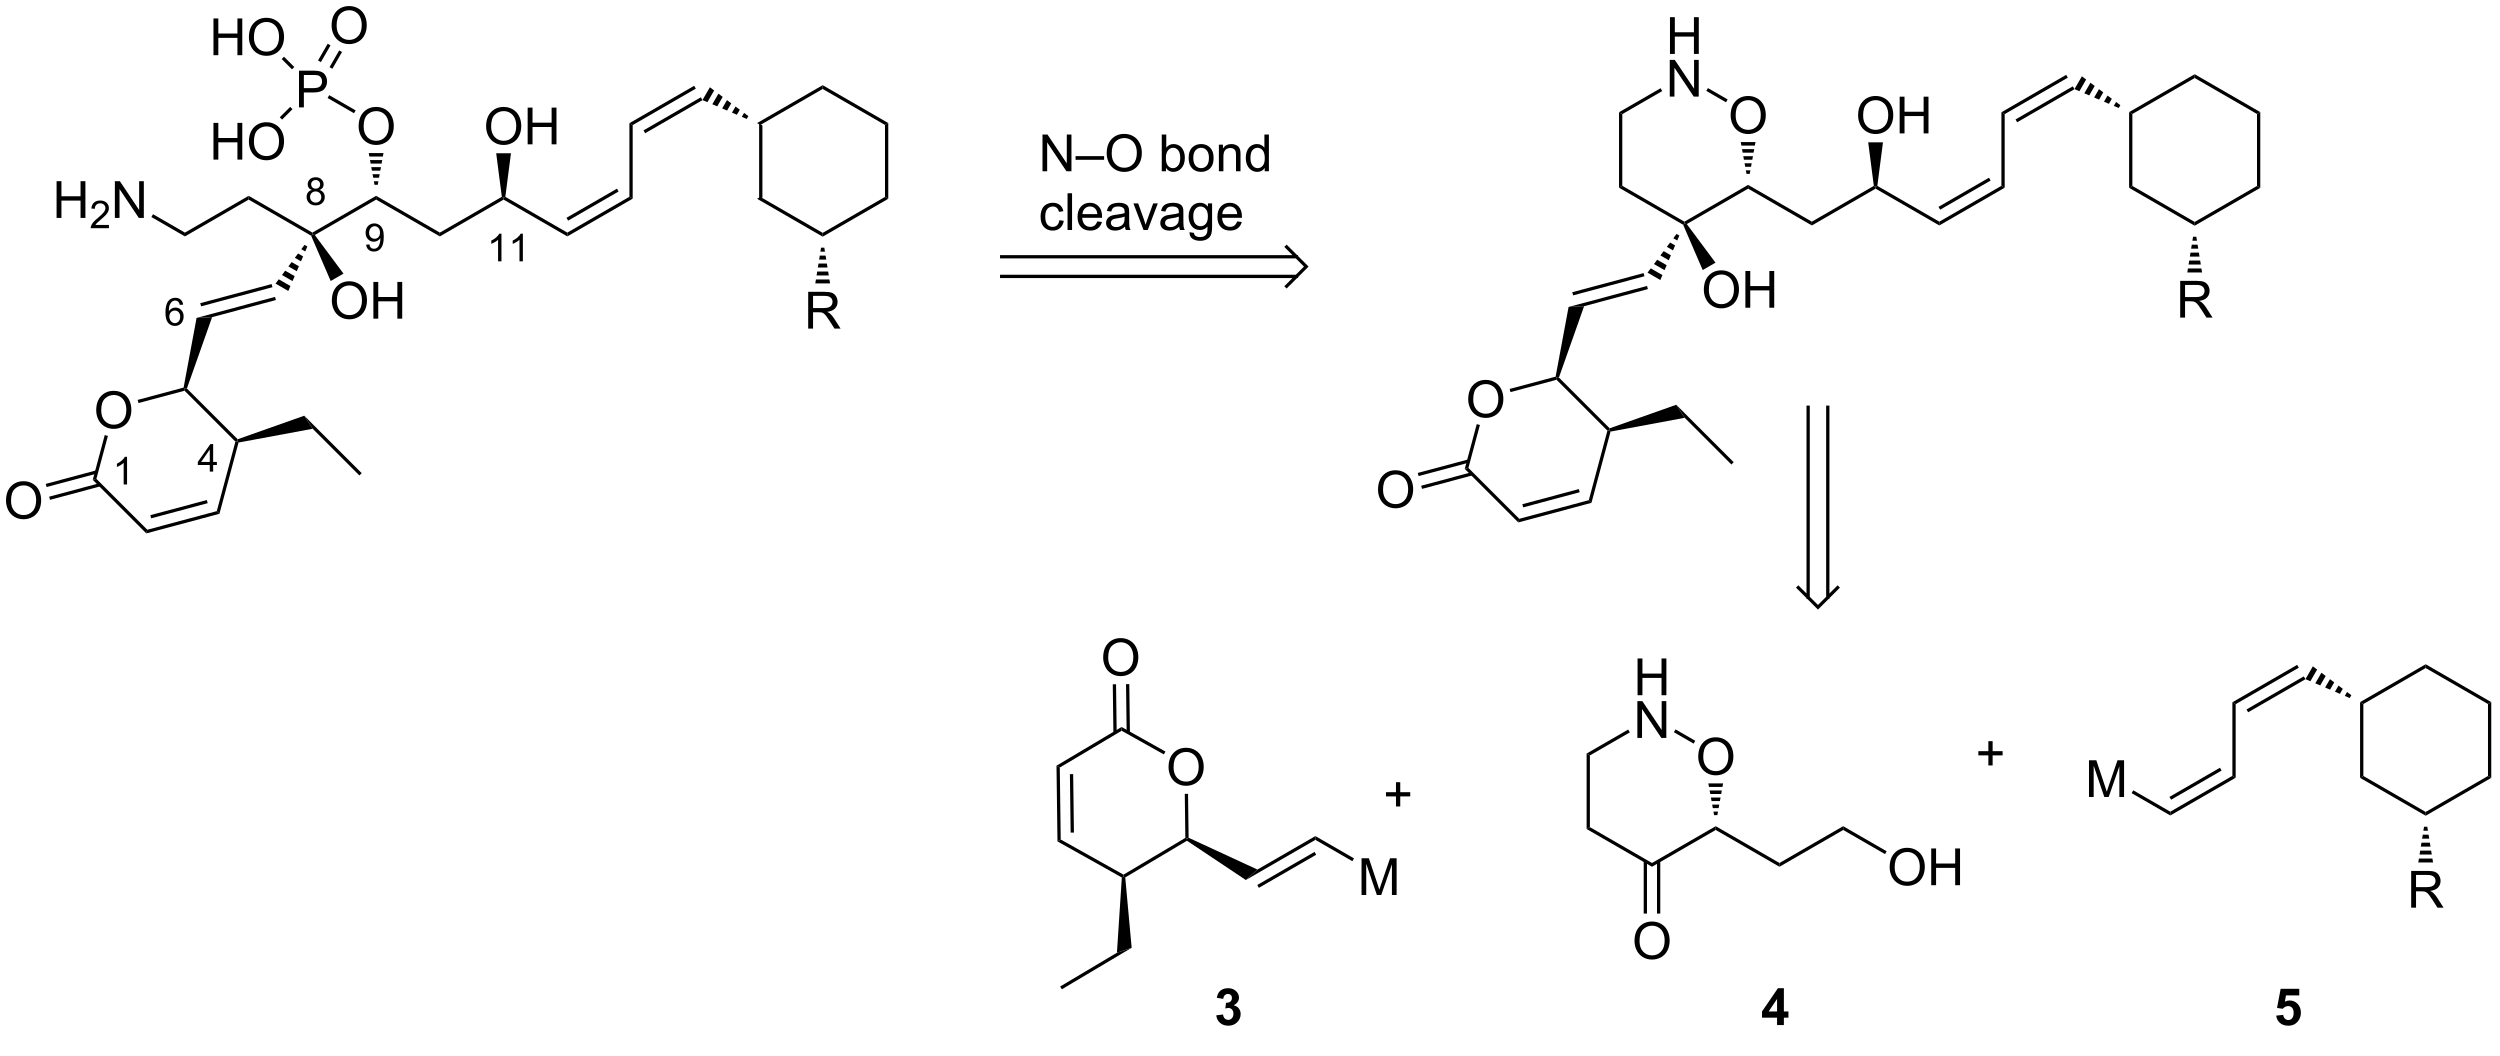 <?xml version="1.0" encoding="UTF-8"?>
<!DOCTYPE svg PUBLIC '-//W3C//DTD SVG 1.0//EN'
          'http://www.w3.org/TR/2001/REC-SVG-20010904/DTD/svg10.dtd'>
<svg stroke-dasharray="none" shape-rendering="auto" xmlns="http://www.w3.org/2000/svg" font-family="'Dialog'" text-rendering="auto" width="90" fill-opacity="1" color-interpolation="auto" color-rendering="auto" preserveAspectRatio="xMidYMid meet" font-size="12px" viewBox="0 0 90 38" fill="black" xmlns:xlink="http://www.w3.org/1999/xlink" stroke="black" image-rendering="auto" stroke-miterlimit="10" stroke-linecap="square" stroke-linejoin="miter" font-style="normal" stroke-width="1" height="38" stroke-dashoffset="0" font-weight="normal" stroke-opacity="1"
><!--Generated by the Batik Graphics2D SVG Generator--><defs id="genericDefs"
  /><g
  ><defs id="defs1"
    ><clipPath clipPathUnits="userSpaceOnUse" id="clipPath1"
      ><path d="M1.032 1.598 L401.42 1.598 L401.42 167.049 L1.032 167.049 L1.032 1.598 Z"
      /></clipPath
      ><clipPath clipPathUnits="userSpaceOnUse" id="clipPath2"
      ><path d="M38.861 27.89 L38.861 188.741 L428.116 188.741 L428.116 27.89 Z"
      /></clipPath
    ></defs
    ><g transform="scale(0.225,0.225) translate(-1.032,-1.598) matrix(1.029,0,0,1.029,-38.941,-27.09)"
    ><path d="M156.884 47.095 L157.395 47.389 L157.395 58.603 L156.884 58.898 Z" stroke="none" clip-path="url(#clipPath2)"
    /></g
    ><g transform="matrix(0.231,0,0,0.231,-8.985,-6.449)"
    ><path d="M156.884 58.898 L157.395 58.603 L167.106 64.21 L167.106 64.799 Z" stroke="none" clip-path="url(#clipPath2)"
    /></g
    ><g transform="matrix(0.231,0,0,0.231,-8.985,-6.449)"
    ><path d="M167.106 64.799 L167.106 64.21 L176.818 58.603 L177.328 58.898 Z" stroke="none" clip-path="url(#clipPath2)"
    /></g
    ><g transform="matrix(0.231,0,0,0.231,-8.985,-6.449)"
    ><path d="M177.328 58.898 L176.818 58.603 L176.818 47.389 L177.328 47.095 Z" stroke="none" clip-path="url(#clipPath2)"
    /></g
    ><g transform="matrix(0.231,0,0,0.231,-8.985,-6.449)"
    ><path d="M177.328 47.095 L176.818 47.389 L167.106 41.782 L167.106 41.193 Z" stroke="none" clip-path="url(#clipPath2)"
    /></g
    ><g transform="matrix(0.231,0,0,0.231,-8.985,-6.449)"
    ><path d="M167.106 41.193 L167.106 41.782 L157.395 47.389 L156.884 47.095 Z" stroke="none" clip-path="url(#clipPath2)"
    /></g
    ><g transform="matrix(0.231,0,0,0.231,-8.985,-6.449)"
    ><path d="M155.269 46.456 L154.503 46.129 L154.858 45.515 L155.524 46.015 ZM153.737 45.802 L152.971 45.474 L153.525 44.516 L154.191 45.015 ZM152.205 45.147 L151.439 44.82 L152.192 43.516 L152.858 44.016 ZM150.673 44.492 L149.907 44.165 L150.859 42.517 L151.525 43.016 ZM149.141 43.838 L148.375 43.511 L149.526 41.517 L150.192 42.017 Z" stroke="none" clip-path="url(#clipPath2)"
    /></g
    ><g transform="matrix(0.231,0,0,0.231,-8.985,-6.449)"
    ><path d="M147.08 41.287 L147.335 41.728 L137.496 47.409 L136.985 47.115 ZM148.115 43.081 L139.185 48.237 L139.44 48.679 L148.371 43.523 Z" stroke="none" clip-path="url(#clipPath2)"
    /></g
    ><g transform="matrix(0.231,0,0,0.231,-8.985,-6.449)"
    ><path d="M136.985 47.115 L137.496 47.409 L137.496 58.878 L136.985 58.583 Z" stroke="none" clip-path="url(#clipPath2)"
    /></g
    ><g transform="matrix(0.231,0,0,0.231,-8.985,-6.449)"
    ><path d="M136.985 58.583 L137.496 58.878 L127.308 64.76 L127.308 64.17 ZM135.049 57.318 L127.181 61.86 L127.436 62.302 L135.304 57.76 Z" stroke="none" clip-path="url(#clipPath2)"
    /></g
    ><g transform="matrix(0.231,0,0,0.231,-8.985,-6.449)"
    ><path d="M127.308 64.17 L127.308 64.76 L117.376 59.025 L117.376 58.731 L117.649 58.593 Z" stroke="none" clip-path="url(#clipPath2)"
    /></g
    ><g transform="matrix(0.231,0,0,0.231,-8.985,-6.449)"
    ><path d="M114.653 47.623 Q114.653 46.196 115.418 45.391 Q116.184 44.584 117.395 44.584 Q118.187 44.584 118.822 44.964 Q119.46 45.342 119.793 46.019 Q120.129 46.696 120.129 47.555 Q120.129 48.428 119.778 49.115 Q119.426 49.803 118.78 50.157 Q118.137 50.511 117.39 50.511 Q116.582 50.511 115.945 50.12 Q115.309 49.727 114.981 49.053 Q114.653 48.375 114.653 47.623 ZM115.434 47.633 Q115.434 48.67 115.989 49.266 Q116.546 49.86 117.387 49.86 Q118.241 49.86 118.793 49.258 Q119.348 48.657 119.348 47.553 Q119.348 46.852 119.111 46.331 Q118.874 45.81 118.418 45.524 Q117.965 45.235 117.398 45.235 Q116.593 45.235 116.012 45.789 Q115.434 46.342 115.434 47.633 ZM121.128 50.412 L121.128 44.685 L121.886 44.685 L121.886 47.037 L124.862 47.037 L124.862 44.685 L125.62 44.685 L125.62 50.412 L124.862 50.412 L124.862 47.711 L121.886 47.711 L121.886 50.412 L121.128 50.412 Z" stroke="none" clip-path="url(#clipPath2)"
    /></g
    ><g transform="matrix(0.231,0,0,0.231,-8.985,-6.449)"
    ><path d="M117.649 58.593 L117.376 58.731 L117.103 58.593 L116.225 51.806 L118.527 51.806 Z" stroke="none" clip-path="url(#clipPath2)"
    /></g
    ><g transform="matrix(0.231,0,0,0.231,-8.985,-6.449)"
    ><path d="M117.103 58.593 L117.376 58.731 L117.376 59.025 L107.444 64.76 L107.444 64.17 Z" stroke="none" clip-path="url(#clipPath2)"
    /></g
    ><g transform="matrix(0.231,0,0,0.231,-8.985,-6.449)"
    ><path d="M107.444 64.17 L107.444 64.76 L97.512 59.025 L97.512 58.436 Z" stroke="none" clip-path="url(#clipPath2)"
    /></g
    ><g transform="matrix(0.231,0,0,0.231,-8.985,-6.449)"
    ><path d="M94.788 47.623 Q94.788 46.196 95.554 45.391 Q96.32 44.584 97.531 44.584 Q98.322 44.584 98.958 44.964 Q99.596 45.342 99.929 46.019 Q100.265 46.696 100.265 47.555 Q100.265 48.428 99.913 49.115 Q99.562 49.803 98.916 50.157 Q98.273 50.511 97.525 50.511 Q96.718 50.511 96.08 50.12 Q95.445 49.727 95.117 49.053 Q94.788 48.375 94.788 47.623 ZM95.57 47.633 Q95.57 48.67 96.124 49.266 Q96.682 49.86 97.523 49.86 Q98.377 49.86 98.929 49.258 Q99.484 48.657 99.484 47.553 Q99.484 46.852 99.247 46.331 Q99.01 45.81 98.554 45.524 Q98.101 45.235 97.533 45.235 Q96.728 45.235 96.148 45.789 Q95.57 46.342 95.57 47.633 Z" stroke="none" clip-path="url(#clipPath2)"
    /></g
    ><g transform="matrix(0.231,0,0,0.231,-8.985,-6.449)"
    ><path d="M97.257 56.718 L97.157 56.168 L97.866 56.168 L97.767 56.718 ZM97.058 55.618 L96.958 55.068 L98.065 55.068 L97.966 55.618 ZM96.859 54.518 L96.759 53.968 L98.264 53.968 L98.165 54.518 ZM96.659 53.418 L96.56 52.868 L98.463 52.868 L98.364 53.418 ZM96.46 52.318 L96.361 51.768 L98.662 51.768 L98.563 52.318 Z" stroke="none" clip-path="url(#clipPath2)"
    /></g
    ><g transform="matrix(0.231,0,0,0.231,-8.985,-6.449)"
    ><path d="M97.512 58.436 L97.512 59.025 L87.954 64.543 L87.579 64.465 L87.579 64.17 Z" stroke="none" clip-path="url(#clipPath2)"
    /></g
    ><g transform="matrix(0.231,0,0,0.231,-8.985,-6.449)"
    ><path d="M86.794 66.335 L86.465 67.105 L85.85 66.751 L86.352 66.08 ZM86.135 67.875 L85.805 68.645 L84.847 68.091 L85.348 67.421 ZM85.476 69.415 L85.146 70.185 L83.843 69.432 L84.344 68.762 ZM84.817 70.955 L84.487 71.725 L82.839 70.773 L83.341 70.102 ZM84.158 72.494 L83.828 73.264 L81.835 72.113 L82.337 71.443 Z" stroke="none" clip-path="url(#clipPath2)"
    /></g
    ><g transform="matrix(0.231,0,0,0.231,-8.985,-6.449)"
    ><path d="M87.579 64.17 L87.579 64.465 L87.381 64.645 L77.647 59.025 L77.647 58.436 Z" stroke="none" clip-path="url(#clipPath2)"
    /></g
    ><g transform="matrix(0.231,0,0,0.231,-8.985,-6.449)"
    ><path d="M77.647 58.436 L77.647 59.025 L67.715 64.76 L67.715 64.17 Z" stroke="none" clip-path="url(#clipPath2)"
    /></g
    ><g transform="matrix(0.231,0,0,0.231,-8.985,-6.449)"
    ><path d="M47.714 61.881 L47.714 56.154 L48.471 56.154 L48.471 58.506 L51.448 58.506 L51.448 56.154 L52.206 56.154 L52.206 61.881 L51.448 61.881 L51.448 59.18 L48.471 59.18 L48.471 61.881 L47.714 61.881 Z" stroke="none" clip-path="url(#clipPath2)"
    /></g
    ><g transform="matrix(0.231,0,0,0.231,-8.985,-6.449)"
    ><path d="M55.872 62.973 L55.872 63.481 L53.032 63.481 Q53.026 63.289 53.094 63.113 Q53.202 62.824 53.44 62.543 Q53.68 62.262 54.132 61.893 Q54.831 61.319 55.077 60.983 Q55.323 60.647 55.323 60.348 Q55.323 60.035 55.098 59.82 Q54.876 59.604 54.514 59.604 Q54.133 59.604 53.905 59.832 Q53.676 60.061 53.675 60.465 L53.132 60.41 Q53.188 59.803 53.551 59.486 Q53.915 59.168 54.526 59.168 Q55.145 59.168 55.505 59.512 Q55.866 59.854 55.866 60.359 Q55.866 60.617 55.761 60.867 Q55.655 61.115 55.409 61.391 Q55.165 61.666 54.596 62.147 Q54.122 62.545 53.987 62.688 Q53.852 62.83 53.764 62.973 L55.872 62.973 Z" stroke="none" clip-path="url(#clipPath2)"
    /></g
    ><g transform="matrix(0.231,0,0,0.231,-8.985,-6.449)"
    ><path d="M56.797 61.881 L56.797 56.154 L57.575 56.154 L60.583 60.649 L60.583 56.154 L61.31 56.154 L61.31 61.881 L60.531 61.881 L57.523 57.381 L57.523 61.881 L56.797 61.881 Z" stroke="none" clip-path="url(#clipPath2)"
    /></g
    ><g transform="matrix(0.231,0,0,0.231,-8.985,-6.449)"
    ><path d="M67.715 64.17 L67.715 64.76 L62.489 61.742 L62.744 61.3 Z" stroke="none" clip-path="url(#clipPath2)"
    /></g
    ><g transform="matrix(0.231,0,0,0.231,-8.985,-6.449)"
    ><path d="M90.611 74.793 Q90.611 73.366 91.376 72.561 Q92.142 71.754 93.353 71.754 Q94.144 71.754 94.78 72.134 Q95.418 72.511 95.751 73.189 Q96.087 73.866 96.087 74.725 Q96.087 75.597 95.736 76.285 Q95.384 76.972 94.738 77.326 Q94.095 77.681 93.347 77.681 Q92.54 77.681 91.902 77.29 Q91.267 76.897 90.939 76.222 Q90.611 75.545 90.611 74.793 ZM91.392 74.803 Q91.392 75.84 91.947 76.436 Q92.504 77.03 93.345 77.03 Q94.199 77.03 94.751 76.428 Q95.306 75.826 95.306 74.722 Q95.306 74.022 95.069 73.501 Q94.832 72.98 94.376 72.694 Q93.923 72.405 93.355 72.405 Q92.551 72.405 91.97 72.959 Q91.392 73.511 91.392 74.803 ZM97.086 77.582 L97.086 71.855 L97.844 71.855 L97.844 74.207 L100.82 74.207 L100.82 71.855 L101.578 71.855 L101.578 77.582 L100.82 77.582 L100.82 74.881 L97.844 74.881 L97.844 77.582 L97.086 77.582 Z" stroke="none" clip-path="url(#clipPath2)"
    /></g
    ><g transform="matrix(0.231,0,0,0.231,-8.985,-6.449)"
    ><path d="M87.381 64.645 L87.579 64.465 L87.954 64.543 L92.427 70.559 L90.433 71.71 Z" stroke="none" clip-path="url(#clipPath2)"
    /></g
    ><g transform="matrix(0.231,0,0,0.231,-8.985,-6.449)"
    ><path d="M85.494 44.657 L85.494 38.931 L87.656 38.931 Q88.226 38.931 88.525 38.986 Q88.947 39.056 89.231 39.254 Q89.517 39.449 89.692 39.806 Q89.867 40.16 89.867 40.587 Q89.867 41.316 89.4 41.824 Q88.937 42.329 87.721 42.329 L86.252 42.329 L86.252 44.657 L85.494 44.657 ZM86.252 41.652 L87.734 41.652 Q88.468 41.652 88.775 41.379 Q89.085 41.105 89.085 40.611 Q89.085 40.251 88.903 39.996 Q88.721 39.738 88.424 39.657 Q88.234 39.605 87.718 39.605 L86.252 39.605 L86.252 41.652 Z" stroke="none" clip-path="url(#clipPath2)"
    /></g
    ><g transform="matrix(0.231,0,0,0.231,-8.985,-6.449)"
    ><path d="M94.322 45.126 L94.067 45.568 L89.948 43.19 L90.203 42.748 Z" stroke="none" clip-path="url(#clipPath2)"
    /></g
    ><g transform="matrix(0.231,0,0,0.231,-8.985,-6.449)"
    ><path d="M90.576 31.902 Q90.576 30.475 91.341 29.67 Q92.107 28.863 93.318 28.863 Q94.11 28.863 94.745 29.243 Q95.383 29.62 95.716 30.297 Q96.052 30.975 96.052 31.834 Q96.052 32.706 95.701 33.394 Q95.349 34.081 94.704 34.435 Q94.06 34.79 93.313 34.79 Q92.506 34.79 91.868 34.399 Q91.232 34.006 90.904 33.331 Q90.576 32.654 90.576 31.902 ZM91.357 31.912 Q91.357 32.949 91.912 33.545 Q92.469 34.139 93.31 34.139 Q94.165 34.139 94.716 33.537 Q95.271 32.935 95.271 31.831 Q95.271 31.131 95.034 30.61 Q94.797 30.089 94.341 29.803 Q93.888 29.514 93.321 29.514 Q92.516 29.514 91.935 30.068 Q91.357 30.62 91.357 31.912 Z" stroke="none" clip-path="url(#clipPath2)"
    /></g
    ><g transform="matrix(0.231,0,0,0.231,-8.985,-6.449)"
    ><path d="M90.696 38.632 L92.199 36.028 L91.757 35.773 L90.254 38.377 ZM88.902 37.596 L90.405 34.992 L89.963 34.737 L88.46 37.341 Z" stroke="none" clip-path="url(#clipPath2)"
    /></g
    ><g transform="matrix(0.231,0,0,0.231,-8.985,-6.449)"
    ><path d="M72.163 52.795 L72.163 47.069 L72.921 47.069 L72.921 49.42 L75.897 49.42 L75.897 47.069 L76.655 47.069 L76.655 52.795 L75.897 52.795 L75.897 50.095 L72.921 50.095 L72.921 52.795 L72.163 52.795 ZM77.688 50.006 Q77.688 48.579 78.453 47.775 Q79.219 46.967 80.43 46.967 Q81.222 46.967 81.857 47.347 Q82.495 47.725 82.828 48.402 Q83.164 49.079 83.164 49.939 Q83.164 50.811 82.813 51.498 Q82.461 52.186 81.815 52.54 Q81.172 52.894 80.425 52.894 Q79.617 52.894 78.979 52.504 Q78.344 52.111 78.016 51.436 Q77.688 50.759 77.688 50.006 ZM78.469 50.017 Q78.469 51.053 79.024 51.65 Q79.581 52.243 80.422 52.243 Q81.276 52.243 81.828 51.642 Q82.383 51.04 82.383 49.936 Q82.383 49.236 82.146 48.715 Q81.909 48.194 81.453 47.907 Q81 47.618 80.433 47.618 Q79.628 47.618 79.047 48.173 Q78.469 48.725 78.469 50.017 Z" stroke="none" clip-path="url(#clipPath2)"
    /></g
    ><g transform="matrix(0.231,0,0,0.231,-8.985,-6.449)"
    ><path d="M84.116 44.576 L84.477 44.936 L82.858 46.555 L82.498 46.194 Z" stroke="none" clip-path="url(#clipPath2)"
    /></g
    ><g transform="matrix(0.231,0,0,0.231,-8.985,-6.449)"
    ><path d="M72.163 36.52 L72.163 30.793 L72.921 30.793 L72.921 33.145 L75.897 33.145 L75.897 30.793 L76.655 30.793 L76.655 36.52 L75.897 36.52 L75.897 33.819 L72.921 33.819 L72.921 36.52 L72.163 36.52 ZM77.688 33.731 Q77.688 32.304 78.453 31.499 Q79.219 30.692 80.43 30.692 Q81.222 30.692 81.857 31.072 Q82.495 31.449 82.828 32.127 Q83.164 32.804 83.164 33.663 Q83.164 34.535 82.813 35.223 Q82.461 35.91 81.815 36.264 Q81.172 36.619 80.425 36.619 Q79.617 36.619 78.979 36.228 Q78.344 35.835 78.016 35.16 Q77.688 34.483 77.688 33.731 ZM78.469 33.741 Q78.469 34.778 79.024 35.374 Q79.581 35.968 80.422 35.968 Q81.276 35.968 81.828 35.366 Q82.383 34.764 82.383 33.66 Q82.383 32.96 82.146 32.439 Q81.909 31.918 81.453 31.632 Q81 31.343 80.433 31.343 Q79.628 31.343 79.047 31.897 Q78.469 32.449 78.469 33.741 Z" stroke="none" clip-path="url(#clipPath2)"
    /></g
    ><g transform="matrix(0.231,0,0,0.231,-8.985,-6.449)"
    ><path d="M84.76 38.361 L84.399 38.722 L82.796 37.119 L83.156 36.758 Z" stroke="none" clip-path="url(#clipPath2)"
    /></g
    ><g transform="matrix(0.231,0,0,0.231,-8.985,-6.449)"
    ><path d="M81.759 74.185 L81.891 74.678 L71.95 77.342 L69.532 77.462 ZM81.223 72.184 L70.106 75.163 L70.239 75.656 L81.355 72.677 Z" stroke="none" clip-path="url(#clipPath2)"
    /></g
    ><g transform="matrix(0.231,0,0,0.231,-8.985,-6.449)"
    ><path d="M69.532 77.462 L71.95 77.342 L68.023 88.46 L67.73 88.527 L67.509 88.322 Z" stroke="none" clip-path="url(#clipPath2)"
    /></g
    ><g transform="matrix(0.231,0,0,0.231,-8.985,-6.449)"
    ><path d="M53.89 91.867 Q53.89 90.439 54.656 89.635 Q55.421 88.828 56.632 88.828 Q57.424 88.828 58.059 89.208 Q58.697 89.585 59.031 90.262 Q59.367 90.939 59.367 91.799 Q59.367 92.671 59.015 93.359 Q58.664 94.046 58.018 94.4 Q57.374 94.755 56.627 94.755 Q55.82 94.755 55.182 94.364 Q54.546 93.971 54.218 93.296 Q53.89 92.619 53.89 91.867 ZM54.671 91.877 Q54.671 92.913 55.226 93.51 Q55.783 94.103 56.624 94.103 Q57.479 94.103 58.031 93.502 Q58.585 92.9 58.585 91.796 Q58.585 91.096 58.349 90.575 Q58.111 90.054 57.656 89.768 Q57.203 89.478 56.635 89.478 Q55.83 89.478 55.249 90.033 Q54.671 90.585 54.671 91.877 Z" stroke="none" clip-path="url(#clipPath2)"
    /></g
    ><g transform="matrix(0.231,0,0,0.231,-8.985,-6.449)"
    ><path d="M67.509 88.322 L67.73 88.527 L67.654 88.811 L60.48 90.734 L60.349 90.241 Z" stroke="none" clip-path="url(#clipPath2)"
    /></g
    ><g transform="matrix(0.231,0,0,0.231,-8.985,-6.449)"
    ><path d="M55.22 95.721 L55.713 95.853 L53.919 102.546 L53.35 102.698 Z" stroke="none" clip-path="url(#clipPath2)"
    /></g
    ><g transform="matrix(0.231,0,0,0.231,-8.985,-6.449)"
    ><path d="M53.35 102.698 L53.919 102.546 L61.849 110.475 L61.696 111.044 Z" stroke="none" clip-path="url(#clipPath2)"
    /></g
    ><g transform="matrix(0.231,0,0,0.231,-8.985,-6.449)"
    ><path d="M61.696 111.044 L61.849 110.475 L72.681 107.573 L73.097 107.99 ZM62.458 108.696 L71.264 106.336 L71.132 105.843 L62.326 108.203 Z" stroke="none" clip-path="url(#clipPath2)"
    /></g
    ><g transform="matrix(0.231,0,0,0.231,-8.985,-6.449)"
    ><path d="M73.097 107.99 L72.681 107.573 L75.583 96.741 L75.868 96.665 L76.073 96.885 Z" stroke="none" clip-path="url(#clipPath2)"
    /></g
    ><g transform="matrix(0.231,0,0,0.231,-8.985,-6.449)"
    ><path d="M75.935 96.371 L75.868 96.665 L75.583 96.741 L67.654 88.811 L67.73 88.527 L68.023 88.46 Z" stroke="none" clip-path="url(#clipPath2)"
    /></g
    ><g transform="matrix(0.231,0,0,0.231,-8.985,-6.449)"
    ><path d="M39.834 105.951 Q39.834 104.524 40.599 103.72 Q41.365 102.912 42.576 102.912 Q43.367 102.912 44.003 103.293 Q44.641 103.67 44.974 104.347 Q45.31 105.024 45.31 105.884 Q45.31 106.756 44.959 107.444 Q44.607 108.131 43.961 108.485 Q43.318 108.839 42.571 108.839 Q41.763 108.839 41.125 108.449 Q40.49 108.055 40.162 107.381 Q39.834 106.704 39.834 105.951 ZM40.615 105.962 Q40.615 106.998 41.17 107.595 Q41.727 108.188 42.568 108.188 Q43.422 108.188 43.974 107.587 Q44.529 106.985 44.529 105.881 Q44.529 105.18 44.292 104.66 Q44.055 104.139 43.599 103.852 Q43.146 103.563 42.578 103.563 Q41.774 103.563 41.193 104.118 Q40.615 104.67 40.615 105.962 Z" stroke="none" clip-path="url(#clipPath2)"
    /></g
    ><g transform="matrix(0.231,0,0,0.231,-8.985,-6.449)"
    ><path d="M53.877 101.224 L46.025 103.329 L46.157 103.821 L54.009 101.717 ZM54.412 103.218 L46.559 105.323 L46.691 105.815 L54.544 103.711 Z" stroke="none" clip-path="url(#clipPath2)"
    /></g
    ><g transform="matrix(0.231,0,0,0.231,-8.985,-6.449)"
    ><path d="M76.073 96.885 L75.868 96.665 L75.935 96.371 L86.313 92.703 L87.626 94.737 Z" stroke="none" clip-path="url(#clipPath2)"
    /></g
    ><g transform="matrix(0.231,0,0,0.231,-8.985,-6.449)"
    ><path d="M87.626 94.737 L86.313 92.703 L95.264 101.654 L94.903 102.015 Z" stroke="none" clip-path="url(#clipPath2)"
    /></g
    ><g transform="matrix(0.231,0,0,0.231,-8.985,-6.449)"
    ><path d="M370.704 45.388 L371.214 45.683 L371.214 56.897 L370.704 57.192 Z" stroke="none" clip-path="url(#clipPath2)"
    /></g
    ><g transform="matrix(0.231,0,0,0.231,-8.985,-6.449)"
    ><path d="M370.704 57.192 L371.214 56.897 L380.925 62.504 L380.925 63.093 Z" stroke="none" clip-path="url(#clipPath2)"
    /></g
    ><g transform="matrix(0.231,0,0,0.231,-8.985,-6.449)"
    ><path d="M380.925 63.093 L380.925 62.504 L390.637 56.897 L391.147 57.192 Z" stroke="none" clip-path="url(#clipPath2)"
    /></g
    ><g transform="matrix(0.231,0,0,0.231,-8.985,-6.449)"
    ><path d="M391.147 57.192 L390.637 56.897 L390.637 45.683 L391.147 45.388 Z" stroke="none" clip-path="url(#clipPath2)"
    /></g
    ><g transform="matrix(0.231,0,0,0.231,-8.985,-6.449)"
    ><path d="M391.147 45.388 L390.637 45.683 L380.925 40.076 L380.925 39.487 Z" stroke="none" clip-path="url(#clipPath2)"
    /></g
    ><g transform="matrix(0.231,0,0,0.231,-8.985,-6.449)"
    ><path d="M380.925 39.487 L380.925 40.076 L371.214 45.683 L370.704 45.388 Z" stroke="none" clip-path="url(#clipPath2)"
    /></g
    ><g transform="matrix(0.231,0,0,0.231,-8.985,-6.449)"
    ><path d="M378.667 77.417 L378.667 71.691 L381.206 71.691 Q381.972 71.691 382.37 71.844 Q382.769 71.998 383.006 72.389 Q383.245 72.779 383.245 73.253 Q383.245 73.863 382.849 74.282 Q382.456 74.698 381.631 74.811 Q381.933 74.956 382.089 75.097 Q382.42 75.402 382.716 75.857 L383.714 77.417 L382.761 77.417 L382.003 76.225 Q381.67 75.709 381.454 75.436 Q381.24 75.162 381.071 75.053 Q380.901 74.943 380.724 74.902 Q380.597 74.873 380.302 74.873 L379.425 74.873 L379.425 77.417 L378.667 77.417 ZM379.425 74.217 L381.052 74.217 Q381.573 74.217 381.865 74.11 Q382.159 74.003 382.31 73.766 Q382.464 73.529 382.464 73.253 Q382.464 72.847 382.167 72.587 Q381.873 72.323 381.237 72.323 L379.425 72.323 L379.425 74.217 Z" stroke="none" clip-path="url(#clipPath2)"
    /></g
    ><g transform="matrix(0.231,0,0,0.231,-8.985,-6.449)"
    ><path d="M381.18 64.811 L381.28 65.43 L380.571 65.43 L380.67 64.811 ZM381.38 66.049 L381.479 66.667 L380.372 66.667 L380.471 66.049 ZM381.579 67.286 L381.678 67.904 L380.173 67.904 L380.272 67.286 ZM381.778 68.523 L381.877 69.142 L379.974 69.142 L380.073 68.523 ZM381.977 69.76 L382.076 70.379 L379.775 70.379 L379.874 69.76 Z" stroke="none" clip-path="url(#clipPath2)"
    /></g
    ><g transform="matrix(0.231,0,0,0.231,-8.985,-6.449)"
    ><path d="M369.088 44.75 L368.322 44.423 L368.677 43.809 L369.343 44.308 ZM367.556 44.096 L366.79 43.768 L367.344 42.809 L368.01 43.309 ZM366.024 43.441 L365.258 43.114 L366.011 41.81 L366.677 42.309 ZM364.492 42.786 L363.726 42.459 L364.678 40.81 L365.344 41.31 ZM362.96 42.132 L362.194 41.804 L363.345 39.811 L364.011 40.311 Z" stroke="none" clip-path="url(#clipPath2)"
    /></g
    ><g transform="matrix(0.231,0,0,0.231,-8.985,-6.449)"
    ><path d="M360.899 39.58 L361.154 40.022 L351.315 45.703 L350.805 45.408 ZM361.935 41.374 L353.004 46.531 L353.259 46.972 L362.19 41.816 Z" stroke="none" clip-path="url(#clipPath2)"
    /></g
    ><g transform="matrix(0.231,0,0,0.231,-8.985,-6.449)"
    ><path d="M350.805 45.408 L351.315 45.703 L351.315 57.172 L350.805 56.877 Z" stroke="none" clip-path="url(#clipPath2)"
    /></g
    ><g transform="matrix(0.231,0,0,0.231,-8.985,-6.449)"
    ><path d="M350.805 56.877 L351.315 57.172 L341.127 63.053 L341.127 62.464 ZM348.868 55.611 L341 60.154 L341.255 60.596 L349.123 56.053 Z" stroke="none" clip-path="url(#clipPath2)"
    /></g
    ><g transform="matrix(0.231,0,0,0.231,-8.985,-6.449)"
    ><path d="M341.127 62.464 L341.127 63.053 L331.195 57.319 L331.195 57.024 L331.468 56.887 Z" stroke="none" clip-path="url(#clipPath2)"
    /></g
    ><g transform="matrix(0.231,0,0,0.231,-8.985,-6.449)"
    ><path d="M328.472 45.916 Q328.472 44.489 329.238 43.685 Q330.003 42.877 331.214 42.877 Q332.006 42.877 332.641 43.258 Q333.279 43.635 333.613 44.312 Q333.949 44.989 333.949 45.849 Q333.949 46.721 333.597 47.409 Q333.245 48.096 332.599 48.45 Q331.956 48.805 331.209 48.805 Q330.402 48.805 329.764 48.414 Q329.128 48.021 328.8 47.346 Q328.472 46.669 328.472 45.916 ZM329.253 45.927 Q329.253 46.963 329.808 47.56 Q330.365 48.154 331.206 48.154 Q332.06 48.154 332.613 47.552 Q333.167 46.95 333.167 45.846 Q333.167 45.146 332.93 44.625 Q332.693 44.104 332.238 43.818 Q331.784 43.529 331.217 43.529 Q330.412 43.529 329.831 44.083 Q329.253 44.635 329.253 45.927 ZM334.947 48.706 L334.947 42.979 L335.705 42.979 L335.705 45.331 L338.682 45.331 L338.682 42.979 L339.439 42.979 L339.439 48.706 L338.682 48.706 L338.682 46.005 L335.705 46.005 L335.705 48.706 L334.947 48.706 Z" stroke="none" clip-path="url(#clipPath2)"
    /></g
    ><g transform="matrix(0.231,0,0,0.231,-8.985,-6.449)"
    ><path d="M331.468 56.887 L331.195 57.024 L330.922 56.887 L330.044 50.1 L332.346 50.1 Z" stroke="none" clip-path="url(#clipPath2)"
    /></g
    ><g transform="matrix(0.231,0,0,0.231,-8.985,-6.449)"
    ><path d="M330.922 56.887 L331.195 57.024 L331.195 57.319 L321.263 63.053 L321.263 62.464 Z" stroke="none" clip-path="url(#clipPath2)"
    /></g
    ><g transform="matrix(0.231,0,0,0.231,-8.985,-6.449)"
    ><path d="M321.263 62.464 L321.263 63.053 L311.331 57.319 L311.331 56.73 Z" stroke="none" clip-path="url(#clipPath2)"
    /></g
    ><g transform="matrix(0.231,0,0,0.231,-8.985,-6.449)"
    ><path d="M311.331 56.73 L311.331 57.319 L301.773 62.837 L301.399 62.759 L301.399 62.464 Z" stroke="none" clip-path="url(#clipPath2)"
    /></g
    ><g transform="matrix(0.231,0,0,0.231,-8.985,-6.449)"
    ><path d="M300.613 64.629 L300.284 65.399 L299.67 65.044 L300.171 64.374 ZM299.954 66.169 L299.625 66.939 L298.666 66.385 L299.168 65.715 ZM299.295 67.709 L298.966 68.478 L297.662 67.726 L298.164 67.055 ZM298.636 69.248 L298.307 70.018 L296.658 69.066 L297.16 68.396 ZM297.977 70.788 L297.647 71.558 L295.654 70.407 L296.156 69.737 Z" stroke="none" clip-path="url(#clipPath2)"
    /></g
    ><g transform="matrix(0.231,0,0,0.231,-8.985,-6.449)"
    ><path d="M304.43 73.086 Q304.43 71.659 305.195 70.855 Q305.961 70.047 307.172 70.047 Q307.964 70.047 308.599 70.428 Q309.237 70.805 309.57 71.482 Q309.906 72.159 309.906 73.019 Q309.906 73.891 309.555 74.579 Q309.203 75.266 308.557 75.62 Q307.914 75.975 307.167 75.975 Q306.359 75.975 305.721 75.584 Q305.086 75.191 304.758 74.516 Q304.43 73.839 304.43 73.086 ZM305.211 73.097 Q305.211 74.133 305.766 74.73 Q306.323 75.323 307.164 75.323 Q308.018 75.323 308.57 74.722 Q309.125 74.12 309.125 73.016 Q309.125 72.316 308.888 71.795 Q308.651 71.274 308.195 70.987 Q307.742 70.698 307.175 70.698 Q306.37 70.698 305.789 71.253 Q305.211 71.805 305.211 73.097 ZM310.905 75.876 L310.905 70.149 L311.663 70.149 L311.663 72.501 L314.639 72.501 L314.639 70.149 L315.397 70.149 L315.397 75.876 L314.639 75.876 L314.639 73.175 L311.663 73.175 L311.663 75.876 L310.905 75.876 Z" stroke="none" clip-path="url(#clipPath2)"
    /></g
    ><g transform="matrix(0.231,0,0,0.231,-8.985,-6.449)"
    ><path d="M301.2 62.939 L301.399 62.759 L301.773 62.837 L306.246 68.853 L304.253 70.004 Z" stroke="none" clip-path="url(#clipPath2)"
    /></g
    ><g transform="matrix(0.231,0,0,0.231,-8.985,-6.449)"
    ><path d="M295.578 72.479 L295.71 72.972 L285.769 75.636 L283.351 75.755 ZM295.042 70.478 L283.926 73.457 L284.058 73.95 L295.174 70.971 Z" stroke="none" clip-path="url(#clipPath2)"
    /></g
    ><g transform="matrix(0.231,0,0,0.231,-8.985,-6.449)"
    ><path d="M283.351 75.755 L285.769 75.636 L281.843 86.753 L281.549 86.821 L281.329 86.616 Z" stroke="none" clip-path="url(#clipPath2)"
    /></g
    ><g transform="matrix(0.231,0,0,0.231,-8.985,-6.449)"
    ><path d="M267.709 90.16 Q267.709 88.733 268.475 87.928 Q269.241 87.121 270.452 87.121 Q271.243 87.121 271.879 87.501 Q272.517 87.879 272.85 88.556 Q273.186 89.233 273.186 90.093 Q273.186 90.965 272.834 91.652 Q272.483 92.34 271.837 92.694 Q271.194 93.048 270.446 93.048 Q269.639 93.048 269.001 92.658 Q268.366 92.264 268.037 91.59 Q267.709 90.913 267.709 90.16 ZM268.491 90.171 Q268.491 91.207 269.045 91.803 Q269.603 92.397 270.444 92.397 Q271.298 92.397 271.85 91.796 Q272.405 91.194 272.405 90.09 Q272.405 89.389 272.168 88.869 Q271.931 88.348 271.475 88.061 Q271.022 87.772 270.454 87.772 Q269.649 87.772 269.069 88.327 Q268.491 88.879 268.491 90.171 Z" stroke="none" clip-path="url(#clipPath2)"
    /></g
    ><g transform="matrix(0.231,0,0,0.231,-8.985,-6.449)"
    ><path d="M281.329 86.616 L281.549 86.821 L281.473 87.105 L274.3 89.027 L274.168 88.534 Z" stroke="none" clip-path="url(#clipPath2)"
    /></g
    ><g transform="matrix(0.231,0,0,0.231,-8.985,-6.449)"
    ><path d="M269.039 94.015 L269.532 94.147 L267.738 100.84 L267.169 100.992 Z" stroke="none" clip-path="url(#clipPath2)"
    /></g
    ><g transform="matrix(0.231,0,0,0.231,-8.985,-6.449)"
    ><path d="M267.169 100.992 L267.738 100.84 L275.668 108.769 L275.516 109.338 Z" stroke="none" clip-path="url(#clipPath2)"
    /></g
    ><g transform="matrix(0.231,0,0,0.231,-8.985,-6.449)"
    ><path d="M275.516 109.338 L275.668 108.769 L286.5 105.867 L286.917 106.283 ZM276.277 106.99 L285.083 104.63 L284.951 104.137 L276.145 106.497 Z" stroke="none" clip-path="url(#clipPath2)"
    /></g
    ><g transform="matrix(0.231,0,0,0.231,-8.985,-6.449)"
    ><path d="M286.917 106.283 L286.5 105.867 L289.402 95.035 L289.687 94.959 L289.892 95.179 Z" stroke="none" clip-path="url(#clipPath2)"
    /></g
    ><g transform="matrix(0.231,0,0,0.231,-8.985,-6.449)"
    ><path d="M289.754 94.665 L289.687 94.959 L289.402 95.035 L281.473 87.105 L281.549 86.821 L281.843 86.753 Z" stroke="none" clip-path="url(#clipPath2)"
    /></g
    ><g transform="matrix(0.231,0,0,0.231,-8.985,-6.449)"
    ><path d="M253.653 104.245 Q253.653 102.818 254.418 102.013 Q255.184 101.206 256.395 101.206 Q257.187 101.206 257.822 101.586 Q258.46 101.964 258.793 102.641 Q259.129 103.318 259.129 104.177 Q259.129 105.05 258.778 105.737 Q258.426 106.425 257.78 106.779 Q257.137 107.133 256.39 107.133 Q255.582 107.133 254.944 106.743 Q254.309 106.349 253.981 105.675 Q253.653 104.998 253.653 104.245 ZM254.434 104.256 Q254.434 105.292 254.989 105.888 Q255.546 106.482 256.387 106.482 Q257.241 106.482 257.793 105.881 Q258.348 105.279 258.348 104.175 Q258.348 103.474 258.111 102.954 Q257.874 102.433 257.418 102.146 Q256.965 101.857 256.397 101.857 Q255.593 101.857 255.012 102.412 Q254.434 102.964 254.434 104.256 Z" stroke="none" clip-path="url(#clipPath2)"
    /></g
    ><g transform="matrix(0.231,0,0,0.231,-8.985,-6.449)"
    ><path d="M267.696 99.518 L259.844 101.622 L259.976 102.115 L267.829 100.011 ZM268.231 101.512 L260.378 103.616 L260.51 104.109 L268.363 102.005 Z" stroke="none" clip-path="url(#clipPath2)"
    /></g
    ><g transform="matrix(0.231,0,0,0.231,-8.985,-6.449)"
    ><path d="M289.892 95.179 L289.687 94.959 L289.754 94.665 L300.132 90.997 L301.445 93.031 Z" stroke="none" clip-path="url(#clipPath2)"
    /></g
    ><g transform="matrix(0.231,0,0,0.231,-8.985,-6.449)"
    ><path d="M301.445 93.031 L300.132 90.997 L309.083 99.948 L308.722 100.308 Z" stroke="none" clip-path="url(#clipPath2)"
    /></g
    ><g transform="matrix(0.231,0,0,0.231,-8.985,-6.449)"
    ><path d="M308.608 45.916 Q308.608 44.489 309.373 43.685 Q310.139 42.877 311.35 42.877 Q312.141 42.877 312.777 43.258 Q313.415 43.635 313.748 44.312 Q314.084 44.989 314.084 45.849 Q314.084 46.721 313.733 47.409 Q313.381 48.096 312.735 48.45 Q312.092 48.805 311.344 48.805 Q310.537 48.805 309.899 48.414 Q309.264 48.021 308.936 47.346 Q308.608 46.669 308.608 45.916 ZM309.389 45.927 Q309.389 46.963 309.943 47.56 Q310.501 48.154 311.342 48.154 Q312.196 48.154 312.748 47.552 Q313.303 46.95 313.303 45.846 Q313.303 45.146 313.066 44.625 Q312.829 44.104 312.373 43.818 Q311.92 43.529 311.352 43.529 Q310.548 43.529 309.967 44.083 Q309.389 44.635 309.389 45.927 Z" stroke="none" clip-path="url(#clipPath2)"
    /></g
    ><g transform="matrix(0.231,0,0,0.231,-8.985,-6.449)"
    ><path d="M299.151 36.321 L299.151 30.595 L299.908 30.595 L299.908 32.946 L302.885 32.946 L302.885 30.595 L303.643 30.595 L303.643 36.321 L302.885 36.321 L302.885 33.621 L299.908 33.621 L299.908 36.321 L299.151 36.321 Z" stroke="none" clip-path="url(#clipPath2)"
    /></g
    ><g transform="matrix(0.231,0,0,0.231,-8.985,-6.449)"
    ><path d="M299.119 42.971 L299.119 37.245 L299.898 37.245 L302.906 41.739 L302.906 37.245 L303.632 37.245 L303.632 42.971 L302.854 42.971 L299.846 38.471 L299.846 42.971 L299.119 42.971 Z" stroke="none" clip-path="url(#clipPath2)"
    /></g
    ><g transform="matrix(0.231,0,0,0.231,-8.985,-6.449)"
    ><path d="M311.076 55.012 L310.976 54.462 L311.685 54.462 L311.586 55.012 ZM310.877 53.912 L310.777 53.362 L311.885 53.362 L311.785 53.912 ZM310.678 52.812 L310.578 52.262 L312.084 52.262 L311.984 52.812 ZM310.479 51.712 L310.379 51.162 L312.283 51.162 L312.183 51.712 ZM310.279 50.612 L310.18 50.062 L312.482 50.062 L312.382 50.612 Z" stroke="none" clip-path="url(#clipPath2)"
    /></g
    ><g transform="matrix(0.231,0,0,0.231,-8.985,-6.449)"
    ><path d="M308.141 43.419 L307.886 43.861 L304.811 42.086 L305.067 41.644 Z" stroke="none" clip-path="url(#clipPath2)"
    /></g
    ><g transform="matrix(0.231,0,0,0.231,-8.985,-6.449)"
    ><path d="M297.688 41.669 L297.943 42.111 L291.722 45.703 L291.211 45.408 Z" stroke="none" clip-path="url(#clipPath2)"
    /></g
    ><g transform="matrix(0.231,0,0,0.231,-8.985,-6.449)"
    ><path d="M291.211 45.408 L291.722 45.703 L291.722 56.877 L291.211 57.172 Z" stroke="none" clip-path="url(#clipPath2)"
    /></g
    ><g transform="matrix(0.231,0,0,0.231,-8.985,-6.449)"
    ><path d="M291.211 57.172 L291.722 56.877 L301.399 62.464 L301.399 62.759 L301.2 62.939 Z" stroke="none" clip-path="url(#clipPath2)"
    /></g
    ><g transform="matrix(0.231,0,0,0.231,-8.985,-6.449)"
    ><path d="M333.389 163.084 Q333.389 161.657 334.155 160.852 Q334.921 160.045 336.131 160.045 Q336.923 160.045 337.558 160.425 Q338.197 160.803 338.53 161.48 Q338.866 162.157 338.866 163.016 Q338.866 163.889 338.514 164.576 Q338.163 165.264 337.517 165.618 Q336.874 165.972 336.126 165.972 Q335.319 165.972 334.681 165.582 Q334.046 165.188 333.717 164.514 Q333.389 163.837 333.389 163.084 ZM334.171 163.095 Q334.171 164.131 334.725 164.727 Q335.282 165.321 336.124 165.321 Q336.978 165.321 337.53 164.72 Q338.084 164.118 338.084 163.014 Q338.084 162.313 337.848 161.792 Q337.611 161.272 337.155 160.985 Q336.702 160.696 336.134 160.696 Q335.329 160.696 334.749 161.251 Q334.171 161.803 334.171 163.095 ZM339.865 165.873 L339.865 160.147 L340.622 160.147 L340.622 162.498 L343.599 162.498 L343.599 160.147 L344.357 160.147 L344.357 165.873 L343.599 165.873 L343.599 163.173 L340.622 163.173 L340.622 165.873 L339.865 165.873 Z" stroke="none" clip-path="url(#clipPath2)"
    /></g
    ><g transform="matrix(0.231,0,0,0.231,-8.985,-6.449)"
    ><path d="M326.146 157.263 L326.146 156.674 L332.923 160.587 L332.668 161.029 Z" stroke="none" clip-path="url(#clipPath2)"
    /></g
    ><g transform="matrix(0.231,0,0,0.231,-8.985,-6.449)"
    ><path d="M326.146 156.674 L326.146 157.263 L316.214 162.998 L316.214 162.409 Z" stroke="none" clip-path="url(#clipPath2)"
    /></g
    ><g transform="matrix(0.231,0,0,0.231,-8.985,-6.449)"
    ><path d="M316.214 162.409 L316.214 162.998 L306.281 157.263 L306.281 156.674 Z" stroke="none" clip-path="url(#clipPath2)"
    /></g
    ><g transform="matrix(0.231,0,0,0.231,-8.985,-6.449)"
    ><path d="M306.281 156.674 L306.281 157.263 L296.349 162.998 L296.349 162.409 Z" stroke="none" clip-path="url(#clipPath2)"
    /></g
    ><g transform="matrix(0.231,0,0,0.231,-8.985,-6.449)"
    ><path d="M293.626 174.573 Q293.626 173.146 294.391 172.341 Q295.157 171.534 296.368 171.534 Q297.16 171.534 297.795 171.914 Q298.433 172.292 298.766 172.969 Q299.102 173.646 299.102 174.505 Q299.102 175.377 298.751 176.065 Q298.399 176.752 297.753 177.107 Q297.11 177.461 296.363 177.461 Q295.555 177.461 294.918 177.07 Q294.282 176.677 293.954 176.002 Q293.626 175.325 293.626 174.573 ZM294.407 174.583 Q294.407 175.62 294.962 176.216 Q295.519 176.81 296.36 176.81 Q297.214 176.81 297.766 176.208 Q298.321 175.607 298.321 174.502 Q298.321 173.802 298.084 173.281 Q297.847 172.76 297.391 172.474 Q296.938 172.185 296.371 172.185 Q295.566 172.185 294.985 172.739 Q294.407 173.292 294.407 174.583 Z" stroke="none" clip-path="url(#clipPath2)"
    /></g
    ><g transform="matrix(0.231,0,0,0.231,-8.985,-6.449)"
    ><path d="M295.058 162.105 L295.058 170.295 L295.568 170.295 L295.568 162.105 ZM297.13 162.105 L297.13 170.295 L297.64 170.295 L297.64 162.105 Z" stroke="none" clip-path="url(#clipPath2)"
    /></g
    ><g transform="matrix(0.231,0,0,0.231,-8.985,-6.449)"
    ><path d="M303.558 145.861 Q303.558 144.434 304.324 143.629 Q305.089 142.822 306.3 142.822 Q307.092 142.822 307.727 143.202 Q308.365 143.58 308.699 144.257 Q309.035 144.934 309.035 145.793 Q309.035 146.666 308.683 147.353 Q308.332 148.041 307.686 148.395 Q307.042 148.749 306.295 148.749 Q305.488 148.749 304.85 148.358 Q304.214 147.965 303.886 147.291 Q303.558 146.614 303.558 145.861 ZM304.339 145.871 Q304.339 146.908 304.894 147.504 Q305.451 148.098 306.292 148.098 Q307.147 148.098 307.699 147.496 Q308.253 146.895 308.253 145.791 Q308.253 145.09 308.016 144.569 Q307.779 144.048 307.324 143.762 Q306.87 143.473 306.303 143.473 Q305.498 143.473 304.917 144.028 Q304.339 144.58 304.339 145.871 Z" stroke="none" clip-path="url(#clipPath2)"
    /></g
    ><g transform="matrix(0.231,0,0,0.231,-8.985,-6.449)"
    ><path d="M294.101 136.266 L294.101 130.539 L294.859 130.539 L294.859 132.891 L297.835 132.891 L297.835 130.539 L298.593 130.539 L298.593 136.266 L297.835 136.266 L297.835 133.565 L294.859 133.565 L294.859 136.266 L294.101 136.266 Z" stroke="none" clip-path="url(#clipPath2)"
    /></g
    ><g transform="matrix(0.231,0,0,0.231,-8.985,-6.449)"
    ><path d="M294.07 142.916 L294.07 137.189 L294.848 137.189 L297.856 141.684 L297.856 137.189 L298.583 137.189 L298.583 142.916 L297.804 142.916 L294.796 138.416 L294.796 142.916 L294.07 142.916 Z" stroke="none" clip-path="url(#clipPath2)"
    /></g
    ><g transform="matrix(0.231,0,0,0.231,-8.985,-6.449)"
    ><path d="M306.026 154.956 L305.927 154.406 L306.636 154.406 L306.536 154.956 ZM305.827 153.856 L305.728 153.306 L306.835 153.306 L306.736 153.856 ZM305.628 152.756 L305.529 152.206 L307.034 152.206 L306.935 152.756 ZM305.429 151.656 L305.329 151.106 L307.233 151.106 L307.134 151.656 ZM305.23 150.556 L305.13 150.006 L307.432 150.006 L307.333 150.556 Z" stroke="none" clip-path="url(#clipPath2)"
    /></g
    ><g transform="matrix(0.231,0,0,0.231,-8.985,-6.449)"
    ><path d="M303.092 143.364 L302.836 143.806 L299.762 142.031 L300.017 141.589 Z" stroke="none" clip-path="url(#clipPath2)"
    /></g
    ><g transform="matrix(0.231,0,0,0.231,-8.985,-6.449)"
    ><path d="M292.638 141.614 L292.894 142.055 L286.672 145.647 L286.162 145.353 Z" stroke="none" clip-path="url(#clipPath2)"
    /></g
    ><g transform="matrix(0.231,0,0,0.231,-8.985,-6.449)"
    ><path d="M286.162 145.353 L286.672 145.647 L286.672 156.822 L286.162 157.116 Z" stroke="none" clip-path="url(#clipPath2)"
    /></g
    ><g transform="matrix(0.231,0,0,0.231,-8.985,-6.449)"
    ><path d="M286.162 157.116 L286.672 156.822 L296.349 162.409 L296.349 162.998 Z" stroke="none" clip-path="url(#clipPath2)"
    /></g
    ><g transform="matrix(0.231,0,0,0.231,-8.985,-6.449)"
    ><path d="M243.89 158.216 L243.89 158.805 L233.051 165.063 L234.856 163.432 ZM243.762 160.682 L234.831 165.838 L235.086 166.28 L244.017 161.124 Z" stroke="none" clip-path="url(#clipPath2)"
    /></g
    ><g transform="matrix(0.231,0,0,0.231,-8.985,-6.449)"
    ><path d="M234.856 163.432 L233.051 165.063 L223.875 158.941 L223.882 158.64 L224.135 158.477 Z" stroke="none" clip-path="url(#clipPath2)"
    /></g
    ><g transform="matrix(0.231,0,0,0.231,-8.985,-6.449)"
    ><path d="M221.01 147.493 Q221.01 146.066 221.776 145.262 Q222.541 144.454 223.752 144.454 Q224.544 144.454 225.179 144.835 Q225.817 145.212 226.151 145.889 Q226.487 146.566 226.487 147.426 Q226.487 148.298 226.135 148.986 Q225.783 149.673 225.138 150.027 Q224.494 150.381 223.747 150.381 Q222.94 150.381 222.302 149.991 Q221.666 149.598 221.338 148.923 Q221.01 148.246 221.01 147.493 ZM221.791 147.504 Q221.791 148.54 222.346 149.137 Q222.903 149.73 223.744 149.73 Q224.599 149.73 225.151 149.129 Q225.705 148.527 225.705 147.423 Q225.705 146.723 225.468 146.202 Q225.231 145.681 224.776 145.394 Q224.322 145.105 223.755 145.105 Q222.95 145.105 222.369 145.66 Q221.791 146.212 221.791 147.504 Z" stroke="none" clip-path="url(#clipPath2)"
    /></g
    ><g transform="matrix(0.231,0,0,0.231,-8.985,-6.449)"
    ><path d="M224.135 158.477 L223.882 158.64 L223.625 158.496 L223.537 151.643 L224.047 151.636 Z" stroke="none" clip-path="url(#clipPath2)"
    /></g
    ><g transform="matrix(0.231,0,0,0.231,-8.985,-6.449)"
    ><path d="M220.524 145.042 L220.275 145.488 L213.697 141.802 L213.689 141.213 Z" stroke="none" clip-path="url(#clipPath2)"
    /></g
    ><g transform="matrix(0.231,0,0,0.231,-8.985,-6.449)"
    ><path d="M213.689 141.213 L213.697 141.802 L204.058 147.535 L203.544 147.247 Z" stroke="none" clip-path="url(#clipPath2)"
    /></g
    ><g transform="matrix(0.231,0,0,0.231,-8.985,-6.449)"
    ><path d="M203.544 147.247 L204.058 147.535 L204.204 158.748 L203.697 159.049 ZM205.633 148.563 L205.751 157.679 L206.262 157.672 L206.143 148.556 Z" stroke="none" clip-path="url(#clipPath2)"
    /></g
    ><g transform="matrix(0.231,0,0,0.231,-8.985,-6.449)"
    ><path d="M203.697 159.049 L204.204 158.748 L213.987 164.229 L213.991 164.523 L213.727 164.668 Z" stroke="none" clip-path="url(#clipPath2)"
    /></g
    ><g transform="matrix(0.231,0,0,0.231,-8.985,-6.449)"
    ><path d="M214.259 164.661 L213.991 164.523 L213.987 164.229 L223.625 158.496 L223.882 158.64 L223.875 158.941 Z" stroke="none" clip-path="url(#clipPath2)"
    /></g
    ><g transform="matrix(0.231,0,0,0.231,-8.985,-6.449)"
    ><path d="M210.821 130.401 Q210.821 128.974 211.587 128.169 Q212.352 127.362 213.563 127.362 Q214.355 127.362 214.99 127.742 Q215.628 128.12 215.962 128.797 Q216.298 129.474 216.298 130.333 Q216.298 131.206 215.946 131.893 Q215.594 132.581 214.948 132.935 Q214.305 133.289 213.558 133.289 Q212.751 133.289 212.113 132.898 Q211.477 132.505 211.149 131.831 Q210.821 131.154 210.821 130.401 ZM211.602 130.411 Q211.602 131.448 212.157 132.044 Q212.714 132.638 213.555 132.638 Q214.41 132.638 214.962 132.036 Q215.516 131.435 215.516 130.331 Q215.516 129.63 215.279 129.109 Q215.042 128.588 214.587 128.302 Q214.133 128.013 213.566 128.013 Q212.761 128.013 212.18 128.568 Q211.602 129.12 211.602 130.411 Z" stroke="none" clip-path="url(#clipPath2)"
    /></g
    ><g transform="matrix(0.231,0,0,0.231,-8.985,-6.449)"
    ><path d="M214.988 142.087 L214.89 134.53 L214.38 134.537 L214.478 142.094 ZM212.924 142.114 L212.826 134.557 L212.315 134.564 L212.413 142.12 Z" stroke="none" clip-path="url(#clipPath2)"
    /></g
    ><g transform="matrix(0.231,0,0,0.231,-8.985,-6.449)"
    ><path d="M213.727 164.668 L213.991 164.523 L214.259 164.661 L215.258 175.623 L212.964 176.394 Z" stroke="none" clip-path="url(#clipPath2)"
    /></g
    ><g transform="matrix(0.231,0,0,0.231,-8.985,-6.449)"
    ><path d="M212.964 176.394 L215.258 175.623 L204.379 182.093 L204.118 181.655 Z" stroke="none" clip-path="url(#clipPath2)"
    /></g
    ><g transform="matrix(0.231,0,0,0.231,-8.985,-6.449)"
    ><path d="M251.085 167.396 L251.085 161.669 L252.225 161.669 L253.582 165.724 Q253.77 166.289 253.856 166.57 Q253.952 166.258 254.16 165.653 L255.53 161.669 L256.551 161.669 L256.551 167.396 L255.819 167.396 L255.819 162.601 L254.155 167.396 L253.473 167.396 L251.816 162.521 L251.816 167.396 L251.085 167.396 Z" stroke="none" clip-path="url(#clipPath2)"
    /></g
    ><g transform="matrix(0.231,0,0,0.231,-8.985,-6.449)"
    ><path d="M243.89 158.805 L243.89 158.216 L249.908 161.691 L249.653 162.133 Z" stroke="none" clip-path="url(#clipPath2)"
    /></g
    ><g transform="matrix(0.231,0,0,0.231,-8.985,-6.449)"
    ><path d="M406.7 137.34 L407.211 137.635 L407.211 148.849 L406.7 149.143 Z" stroke="none" clip-path="url(#clipPath2)"
    /></g
    ><g transform="matrix(0.231,0,0,0.231,-8.985,-6.449)"
    ><path d="M406.7 149.143 L407.211 148.849 L416.922 154.456 L416.922 155.045 Z" stroke="none" clip-path="url(#clipPath2)"
    /></g
    ><g transform="matrix(0.231,0,0,0.231,-8.985,-6.449)"
    ><path d="M416.922 155.045 L416.922 154.456 L426.634 148.849 L427.144 149.143 Z" stroke="none" clip-path="url(#clipPath2)"
    /></g
    ><g transform="matrix(0.231,0,0,0.231,-8.985,-6.449)"
    ><path d="M427.144 149.143 L426.634 148.849 L426.634 137.635 L427.144 137.34 Z" stroke="none" clip-path="url(#clipPath2)"
    /></g
    ><g transform="matrix(0.231,0,0,0.231,-8.985,-6.449)"
    ><path d="M427.144 137.34 L426.634 137.635 L416.922 132.028 L416.922 131.438 Z" stroke="none" clip-path="url(#clipPath2)"
    /></g
    ><g transform="matrix(0.231,0,0,0.231,-8.985,-6.449)"
    ><path d="M416.922 131.438 L416.922 132.028 L407.211 137.635 L406.7 137.34 Z" stroke="none" clip-path="url(#clipPath2)"
    /></g
    ><g transform="matrix(0.231,0,0,0.231,-8.985,-6.449)"
    ><path d="M405.085 136.702 L404.319 136.375 L404.673 135.76 L405.34 136.26 ZM403.553 136.047 L402.787 135.72 L403.341 134.761 L404.007 135.261 ZM402.021 135.393 L401.255 135.065 L402.007 133.761 L402.674 134.261 ZM400.489 134.738 L399.723 134.411 L400.675 132.762 L401.341 133.262 ZM398.957 134.083 L398.191 133.756 L399.342 131.762 L400.008 132.262 Z" stroke="none" clip-path="url(#clipPath2)"
    /></g
    ><g transform="matrix(0.231,0,0,0.231,-8.985,-6.449)"
    ><path d="M396.896 131.532 L397.151 131.974 L387.312 137.655 L386.801 137.36 ZM397.931 133.326 L389 138.482 L389.255 138.924 L398.187 133.768 Z" stroke="none" clip-path="url(#clipPath2)"
    /></g
    ><g transform="matrix(0.231,0,0,0.231,-8.985,-6.449)"
    ><path d="M386.801 137.36 L387.312 137.655 L387.312 149.123 L386.801 148.829 Z" stroke="none" clip-path="url(#clipPath2)"
    /></g
    ><g transform="matrix(0.231,0,0,0.231,-8.985,-6.449)"
    ><path d="M386.801 148.829 L387.312 149.123 L377.124 155.005 L377.124 154.416 ZM384.864 147.563 L376.997 152.106 L377.252 152.547 L385.12 148.005 Z" stroke="none" clip-path="url(#clipPath2)"
    /></g
    ><g transform="matrix(0.231,0,0,0.231,-8.985,-6.449)"
    ><path d="M414.664 169.37 L414.664 163.643 L417.203 163.643 Q417.968 163.643 418.367 163.797 Q418.765 163.951 419.002 164.341 Q419.242 164.732 419.242 165.206 Q419.242 165.815 418.846 166.235 Q418.453 166.651 417.627 166.763 Q417.929 166.909 418.086 167.05 Q418.416 167.355 418.713 167.81 L419.711 169.37 L418.757 169.37 L418 168.177 Q417.666 167.662 417.45 167.388 Q417.237 167.115 417.067 167.006 Q416.898 166.896 416.721 166.855 Q416.593 166.826 416.299 166.826 L415.421 166.826 L415.421 169.37 L414.664 169.37 ZM415.421 166.17 L417.049 166.17 Q417.57 166.17 417.862 166.063 Q418.156 165.956 418.307 165.719 Q418.461 165.482 418.461 165.206 Q418.461 164.8 418.164 164.539 Q417.869 164.276 417.234 164.276 L415.421 164.276 L415.421 166.17 Z" stroke="none" clip-path="url(#clipPath2)"
    /></g
    ><g transform="matrix(0.231,0,0,0.231,-8.985,-6.449)"
    ><path d="M417.177 156.763 L417.277 157.382 L416.568 157.382 L416.667 156.763 ZM417.376 158 L417.476 158.619 L416.368 158.619 L416.468 158 ZM417.575 159.238 L417.675 159.857 L416.169 159.857 L416.269 159.238 ZM417.774 160.476 L417.874 161.094 L415.97 161.094 L416.07 160.476 ZM417.974 161.713 L418.073 162.332 L415.771 162.332 L415.871 161.713 Z" stroke="none" clip-path="url(#clipPath2)"
    /></g
    ><g transform="matrix(0.231,0,0,0.231,-8.985,-6.449)"
    ><path d="M364.453 152.125 L364.453 146.399 L365.593 146.399 L366.95 150.453 Q367.137 151.018 367.224 151.3 Q367.32 150.987 367.528 150.383 L368.898 146.399 L369.919 146.399 L369.919 152.125 L369.187 152.125 L369.187 147.331 L367.523 152.125 L366.841 152.125 L365.184 147.25 L365.184 152.125 L364.453 152.125 Z" stroke="none" clip-path="url(#clipPath2)"
    /></g
    ><g transform="matrix(0.231,0,0,0.231,-8.985,-6.449)"
    ><path d="M377.124 154.416 L377.124 155.005 L371.098 151.525 L371.353 151.084 Z" stroke="none" clip-path="url(#clipPath2)"
    /></g
    ><g stroke-linecap="butt" stroke-width="0.51" transform="matrix(0.231,0,0,0.231,-8.985,-6.449)"
    ><path fill="none" d="M323.746 91.386 L323.746 121.028 M320.685 91.386 L320.685 121.028 M319.154 119.497 L322.216 122.558 L325.277 119.497" clip-path="url(#clipPath2)"
    /></g
    ><g transform="matrix(0.231,0,0,0.231,-8.985,-6.449)"
    ><path d="M256.452 153.603 L256.452 152.033 L254.892 152.033 L254.892 151.377 L256.452 151.377 L256.452 149.82 L257.116 149.82 L257.116 151.377 L258.673 151.377 L258.673 152.033 L257.116 152.033 L257.116 153.603 L256.452 153.603 Z" stroke="none" clip-path="url(#clipPath2)"
    /></g
    ><g transform="matrix(0.231,0,0,0.231,-8.985,-6.449)"
    ><path d="M348.771 147.209 L348.771 145.639 L347.211 145.639 L347.211 144.982 L348.771 144.982 L348.771 143.425 L349.435 143.425 L349.435 144.982 L350.992 144.982 L350.992 145.639 L349.435 145.639 L349.435 147.209 L348.771 147.209 Z" stroke="none" clip-path="url(#clipPath2)"
    /></g
    ><g transform="matrix(0.231,0,0,0.231,-8.985,-6.449)"
    ><path d="M164.848 79.125 L164.848 73.398 L167.387 73.398 Q168.153 73.398 168.551 73.552 Q168.949 73.706 169.186 74.096 Q169.426 74.487 169.426 74.961 Q169.426 75.57 169.03 75.989 Q168.637 76.406 167.811 76.518 Q168.113 76.664 168.27 76.805 Q168.6 77.109 168.897 77.565 L169.895 79.125 L168.942 79.125 L168.184 77.932 Q167.85 77.416 167.634 77.143 Q167.421 76.87 167.251 76.76 Q167.082 76.651 166.905 76.609 Q166.778 76.581 166.483 76.581 L165.606 76.581 L165.606 79.125 L164.848 79.125 ZM165.606 75.924 L167.233 75.924 Q167.754 75.924 168.046 75.817 Q168.34 75.711 168.491 75.474 Q168.645 75.237 168.645 74.961 Q168.645 74.555 168.348 74.294 Q168.054 74.031 167.418 74.031 L165.606 74.031 L165.606 75.924 Z" stroke="none" clip-path="url(#clipPath2)"
    /></g
    ><g transform="matrix(0.231,0,0,0.231,-8.985,-6.449)"
    ><path d="M167.361 66.517 L167.461 67.136 L166.752 67.136 L166.851 66.517 ZM167.56 67.755 L167.66 68.374 L166.553 68.374 L166.652 67.755 ZM167.76 68.993 L167.859 69.611 L166.353 69.611 L166.453 68.993 ZM167.958 70.23 L168.058 70.849 L166.155 70.849 L166.254 70.23 ZM168.158 71.468 L168.257 72.087 L165.955 72.087 L166.055 71.468 Z" stroke="none" clip-path="url(#clipPath2)"
    /></g
    ><g stroke-linecap="butt" stroke-width="0.51" transform="matrix(0.231,0,0,0.231,-8.985,-6.449)"
    ><path fill="none" d="M195 67.932 L240.94 67.932 M195 70.993 L240.94 70.993 M239.409 72.524 L242.471 69.463 L239.409 66.401" clip-path="url(#clipPath2)"
    /></g
    ><g transform="matrix(0.231,0,0,0.231,-8.985,-6.449)"
    ><path d="M228.439 186.149 L229.502 186.021 Q229.551 186.427 229.772 186.643 Q229.996 186.857 230.314 186.857 Q230.653 186.857 230.884 186.599 Q231.119 186.341 231.119 185.904 Q231.119 185.49 230.895 185.248 Q230.673 185.005 230.353 185.005 Q230.142 185.005 229.848 185.086 L229.97 184.193 Q230.416 184.203 230.65 184 Q230.884 183.794 230.884 183.453 Q230.884 183.164 230.713 182.992 Q230.541 182.82 230.254 182.82 Q229.973 182.82 229.772 183.016 Q229.575 183.211 229.533 183.586 L228.52 183.414 Q228.627 182.896 228.838 182.586 Q229.051 182.274 229.431 182.096 Q229.814 181.919 230.285 181.919 Q231.095 181.919 231.582 182.435 Q231.986 182.857 231.986 183.388 Q231.986 184.141 231.16 184.591 Q231.653 184.695 231.947 185.063 Q232.244 185.43 232.244 185.951 Q232.244 186.703 231.692 187.237 Q231.142 187.768 230.322 187.768 Q229.543 187.768 229.03 187.32 Q228.52 186.873 228.439 186.149 Z" stroke="none" clip-path="url(#clipPath2)"
    /></g
    ><g transform="matrix(0.231,0,0,0.231,-8.985,-6.449)"
    ><path d="M315.84 187.669 L315.84 186.516 L313.496 186.516 L313.496 185.555 L315.981 181.919 L316.903 181.919 L316.903 185.552 L317.614 185.552 L317.614 186.516 L316.903 186.516 L316.903 187.669 L315.84 187.669 ZM315.84 185.552 L315.84 183.594 L314.525 185.552 L315.84 185.552 Z" stroke="none" clip-path="url(#clipPath2)"
    /></g
    ><g transform="matrix(0.231,0,0,0.231,-8.985,-6.449)"
    ><path d="M393.626 186.195 L394.719 186.083 Q394.766 186.453 394.995 186.672 Q395.227 186.888 395.527 186.888 Q395.87 186.888 396.107 186.609 Q396.347 186.328 396.347 185.766 Q396.347 185.24 396.11 184.977 Q395.876 184.711 395.495 184.711 Q395.024 184.711 394.649 185.13 L393.759 185 L394.321 182.021 L397.222 182.021 L397.222 183.047 L395.152 183.047 L394.98 184.021 Q395.347 183.836 395.73 183.836 Q396.462 183.836 396.969 184.367 Q397.477 184.899 397.477 185.748 Q397.477 186.453 397.066 187.008 Q396.509 187.768 395.516 187.768 Q394.722 187.768 394.222 187.341 Q393.722 186.914 393.626 186.195 Z" stroke="none" clip-path="url(#clipPath2)"
    /></g
    ><g transform="matrix(0.231,0,0,0.231,-8.985,-6.449)"
    ><path d="M201.363 54.611 L201.363 48.884 L202.142 48.884 L205.149 53.379 L205.149 48.884 L205.876 48.884 L205.876 54.611 L205.097 54.611 L202.09 50.111 L202.09 54.611 L201.363 54.611 ZM206.515 52.822 L206.515 52.254 L210.966 52.254 L210.966 52.822 L206.515 52.822 ZM211.368 51.822 Q211.368 50.395 212.134 49.59 Q212.899 48.783 214.111 48.783 Q214.902 48.783 215.538 49.163 Q216.176 49.54 216.509 50.218 Q216.845 50.895 216.845 51.754 Q216.845 52.626 216.493 53.314 Q216.142 54.001 215.496 54.355 Q214.853 54.71 214.105 54.71 Q213.298 54.71 212.66 54.319 Q212.024 53.926 211.696 53.251 Q211.368 52.574 211.368 51.822 ZM212.149 51.832 Q212.149 52.868 212.704 53.465 Q213.262 54.059 214.103 54.059 Q214.957 54.059 215.509 53.457 Q216.064 52.855 216.064 51.751 Q216.064 51.051 215.827 50.53 Q215.59 50.009 215.134 49.723 Q214.681 49.434 214.113 49.434 Q213.308 49.434 212.728 49.988 Q212.149 50.54 212.149 51.832 ZM220.603 54.611 L219.949 54.611 L219.949 48.884 L220.652 48.884 L220.652 50.926 Q221.097 50.368 221.79 50.368 Q222.173 50.368 222.514 50.522 Q222.855 50.676 223.077 50.957 Q223.298 51.236 223.423 51.632 Q223.548 52.025 223.548 52.473 Q223.548 53.54 223.019 54.124 Q222.493 54.704 221.754 54.704 Q221.019 54.704 220.603 54.09 L220.603 54.611 ZM220.595 52.504 Q220.595 53.251 220.798 53.582 Q221.129 54.126 221.696 54.126 Q222.157 54.126 222.493 53.725 Q222.829 53.324 222.829 52.533 Q222.829 51.72 222.506 51.335 Q222.183 50.947 221.728 50.947 Q221.267 50.947 220.931 51.348 Q220.595 51.746 220.595 52.504 ZM224.14 52.535 Q224.14 51.384 224.781 50.829 Q225.317 50.368 226.086 50.368 Q226.942 50.368 227.484 50.928 Q228.028 51.488 228.028 52.478 Q228.028 53.277 227.786 53.738 Q227.547 54.197 227.088 54.452 Q226.63 54.704 226.086 54.704 Q225.216 54.704 224.677 54.147 Q224.14 53.587 224.14 52.535 ZM224.864 52.535 Q224.864 53.332 225.211 53.73 Q225.56 54.126 226.086 54.126 Q226.609 54.126 226.956 53.728 Q227.304 53.329 227.304 52.512 Q227.304 51.743 226.956 51.348 Q226.607 50.949 226.086 50.949 Q225.56 50.949 225.211 51.345 Q224.864 51.738 224.864 52.535 ZM228.853 54.611 L228.853 50.462 L229.486 50.462 L229.486 51.051 Q229.941 50.368 230.806 50.368 Q231.181 50.368 231.493 50.504 Q231.808 50.637 231.965 50.855 Q232.121 51.074 232.183 51.376 Q232.222 51.572 232.222 52.059 L232.222 54.611 L231.519 54.611 L231.519 52.087 Q231.519 51.658 231.436 51.444 Q231.355 51.23 231.147 51.105 Q230.939 50.978 230.657 50.978 Q230.207 50.978 229.881 51.264 Q229.556 51.548 229.556 52.345 L229.556 54.611 L228.853 54.611 ZM235.992 54.611 L235.992 54.087 Q235.599 54.704 234.833 54.704 Q234.336 54.704 233.919 54.431 Q233.505 54.158 233.276 53.668 Q233.047 53.176 233.047 52.54 Q233.047 51.918 233.252 51.413 Q233.461 50.908 233.875 50.639 Q234.289 50.368 234.802 50.368 Q235.177 50.368 235.469 50.527 Q235.763 50.684 235.945 50.939 L235.945 48.884 L236.646 48.884 L236.646 54.611 L235.992 54.611 ZM233.771 52.54 Q233.771 53.337 234.107 53.733 Q234.442 54.126 234.898 54.126 Q235.359 54.126 235.682 53.749 Q236.005 53.371 236.005 52.598 Q236.005 51.746 235.677 51.348 Q235.349 50.949 234.867 50.949 Q234.398 50.949 234.083 51.332 Q233.771 51.715 233.771 52.54 Z" stroke="none" clip-path="url(#clipPath2)"
    /></g
    ><g transform="matrix(0.231,0,0,0.231,-8.985,-6.449)"
    ><path d="M203.988 62.24 L204.681 62.331 Q204.566 63.045 204.1 63.451 Q203.634 63.855 202.954 63.855 Q202.103 63.855 201.584 63.297 Q201.066 62.74 201.066 61.701 Q201.066 61.029 201.288 60.526 Q201.512 60.021 201.967 59.771 Q202.423 59.519 202.957 59.519 Q203.634 59.519 204.064 59.86 Q204.493 60.201 204.613 60.831 L203.931 60.935 Q203.832 60.519 203.584 60.308 Q203.337 60.097 202.986 60.097 Q202.454 60.097 202.121 60.477 Q201.79 60.857 201.79 61.683 Q201.79 62.519 202.111 62.899 Q202.431 63.276 202.946 63.276 Q203.361 63.276 203.637 63.024 Q203.915 62.769 203.988 62.24 ZM205.267 63.761 L205.267 58.034 L205.97 58.034 L205.97 63.761 L205.267 63.761 ZM209.898 62.425 L210.625 62.513 Q210.453 63.151 209.987 63.503 Q209.523 63.855 208.802 63.855 Q207.89 63.855 207.357 63.295 Q206.825 62.732 206.825 61.722 Q206.825 60.675 207.364 60.097 Q207.903 59.519 208.763 59.519 Q209.594 59.519 210.12 60.086 Q210.648 60.651 210.648 61.677 Q210.648 61.74 210.646 61.865 L207.552 61.865 Q207.591 62.55 207.937 62.914 Q208.286 63.276 208.804 63.276 Q209.192 63.276 209.466 63.073 Q209.739 62.87 209.898 62.425 ZM207.591 61.287 L209.906 61.287 Q209.859 60.763 209.64 60.503 Q209.304 60.097 208.771 60.097 Q208.286 60.097 207.956 60.422 Q207.625 60.745 207.591 61.287 ZM214.215 63.248 Q213.824 63.581 213.462 63.719 Q213.103 63.855 212.689 63.855 Q212.004 63.855 211.637 63.521 Q211.269 63.185 211.269 62.667 Q211.269 62.362 211.407 62.11 Q211.548 61.857 211.772 61.706 Q211.996 61.552 212.277 61.474 Q212.486 61.42 212.902 61.37 Q213.754 61.269 214.157 61.128 Q214.16 60.982 214.16 60.943 Q214.16 60.513 213.962 60.339 Q213.691 60.099 213.16 60.099 Q212.665 60.099 212.428 60.274 Q212.191 60.448 212.079 60.888 L211.392 60.795 Q211.486 60.355 211.699 60.084 Q211.915 59.81 212.321 59.664 Q212.728 59.519 213.262 59.519 Q213.793 59.519 214.124 59.644 Q214.457 59.769 214.613 59.959 Q214.769 60.146 214.832 60.435 Q214.868 60.615 214.868 61.084 L214.868 62.021 Q214.868 63.003 214.913 63.263 Q214.957 63.521 215.09 63.761 L214.355 63.761 Q214.246 63.542 214.215 63.248 ZM214.157 61.677 Q213.774 61.834 213.009 61.943 Q212.574 62.005 212.394 62.084 Q212.215 62.162 212.116 62.313 Q212.019 62.464 212.019 62.646 Q212.019 62.927 212.233 63.115 Q212.446 63.302 212.855 63.302 Q213.262 63.302 213.577 63.125 Q213.894 62.948 214.043 62.638 Q214.157 62.401 214.157 61.935 L214.157 61.677 ZM217.109 63.761 L215.531 59.612 L216.273 59.612 L217.164 62.097 Q217.31 62.498 217.429 62.933 Q217.523 62.605 217.692 62.144 L218.614 59.612 L219.336 59.612 L217.765 63.761 L217.109 63.761 ZM222.664 63.248 Q222.273 63.581 221.911 63.719 Q221.552 63.855 221.138 63.855 Q220.453 63.855 220.086 63.521 Q219.719 63.185 219.719 62.667 Q219.719 62.362 219.857 62.11 Q219.997 61.857 220.221 61.706 Q220.445 61.552 220.726 61.474 Q220.935 61.42 221.351 61.37 Q222.203 61.269 222.607 61.128 Q222.609 60.982 222.609 60.943 Q222.609 60.513 222.411 60.339 Q222.14 60.099 221.609 60.099 Q221.114 60.099 220.877 60.274 Q220.64 60.448 220.528 60.888 L219.841 60.795 Q219.935 60.355 220.148 60.084 Q220.364 59.81 220.771 59.664 Q221.177 59.519 221.711 59.519 Q222.242 59.519 222.573 59.644 Q222.906 59.769 223.062 59.959 Q223.219 60.146 223.281 60.435 Q223.317 60.615 223.317 61.084 L223.317 62.021 Q223.317 63.003 223.362 63.263 Q223.406 63.521 223.539 63.761 L222.804 63.761 Q222.695 63.542 222.664 63.248 ZM222.607 61.677 Q222.224 61.834 221.458 61.943 Q221.023 62.005 220.844 62.084 Q220.664 62.162 220.565 62.313 Q220.469 62.464 220.469 62.646 Q220.469 62.927 220.682 63.115 Q220.896 63.302 221.304 63.302 Q221.711 63.302 222.026 63.125 Q222.344 62.948 222.492 62.638 Q222.607 62.401 222.607 61.935 L222.607 61.677 ZM224.277 64.104 L224.962 64.206 Q225.004 64.524 225.199 64.667 Q225.462 64.862 225.915 64.862 Q226.402 64.862 226.668 64.667 Q226.933 64.472 227.027 64.12 Q227.082 63.907 227.079 63.216 Q226.618 63.761 225.931 63.761 Q225.074 63.761 224.605 63.144 Q224.137 62.526 224.137 61.662 Q224.137 61.068 224.35 60.568 Q224.566 60.065 224.975 59.792 Q225.384 59.519 225.933 59.519 Q226.668 59.519 227.144 60.112 L227.144 59.612 L227.793 59.612 L227.793 63.198 Q227.793 64.167 227.595 64.571 Q227.399 64.977 226.97 65.211 Q226.543 65.446 225.918 65.446 Q225.176 65.446 224.717 65.11 Q224.262 64.776 224.277 64.104 ZM224.861 61.612 Q224.861 62.427 225.183 62.802 Q225.509 63.177 225.996 63.177 Q226.48 63.177 226.808 62.805 Q227.137 62.433 227.137 61.636 Q227.137 60.873 226.798 60.487 Q226.462 60.099 225.986 60.099 Q225.517 60.099 225.189 60.482 Q224.861 60.862 224.861 61.612 ZM231.695 62.425 L232.422 62.513 Q232.25 63.151 231.784 63.503 Q231.32 63.855 230.599 63.855 Q229.687 63.855 229.153 63.295 Q228.622 62.732 228.622 61.722 Q228.622 60.675 229.161 60.097 Q229.7 59.519 230.56 59.519 Q231.39 59.519 231.917 60.086 Q232.445 60.651 232.445 61.677 Q232.445 61.74 232.442 61.865 L229.349 61.865 Q229.388 62.55 229.734 62.914 Q230.083 63.276 230.601 63.276 Q230.989 63.276 231.263 63.073 Q231.536 62.87 231.695 62.425 ZM229.388 61.287 L231.703 61.287 Q231.656 60.763 231.437 60.503 Q231.101 60.097 230.567 60.097 Q230.083 60.097 229.752 60.422 Q229.422 60.745 229.388 61.287 Z" stroke="none" clip-path="url(#clipPath2)"
    /></g
    ><g transform="matrix(0.231,0,0,0.231,-8.985,-6.449)"
    ><path d="M58.697 103.415 L58.169 103.415 L58.169 100.054 Q57.978 100.236 57.669 100.417 Q57.361 100.599 57.114 100.691 L57.114 100.181 Q57.556 99.972 57.886 99.677 Q58.218 99.38 58.357 99.103 L58.697 99.103 L58.697 103.415 Z" stroke="none" clip-path="url(#clipPath2)"
    /></g
    ><g transform="matrix(0.231,0,0,0.231,-8.985,-6.449)"
    ><path d="M71.588 101.417 L71.588 100.388 L69.725 100.388 L69.725 99.905 L71.686 97.122 L72.115 97.122 L72.115 99.905 L72.695 99.905 L72.695 100.388 L72.115 100.388 L72.115 101.417 L71.588 101.417 ZM71.588 99.905 L71.588 97.968 L70.244 99.905 L71.588 99.905 Z" stroke="none" clip-path="url(#clipPath2)"
    /></g
    ><g transform="matrix(0.231,0,0,0.231,-8.985,-6.449)"
    ><path d="M67.439 75.393 L66.914 75.434 Q66.844 75.123 66.715 74.983 Q66.502 74.758 66.188 74.758 Q65.936 74.758 65.746 74.899 Q65.496 75.08 65.352 75.43 Q65.209 75.778 65.203 76.422 Q65.395 76.131 65.67 75.99 Q65.945 75.85 66.246 75.85 Q66.773 75.85 67.145 76.239 Q67.516 76.627 67.516 77.243 Q67.516 77.647 67.34 77.994 Q67.166 78.34 66.861 78.526 Q66.557 78.711 66.17 78.711 Q65.512 78.711 65.096 78.227 Q64.68 77.74 64.68 76.627 Q64.68 75.381 65.139 74.817 Q65.541 74.325 66.221 74.325 Q66.727 74.325 67.051 74.61 Q67.375 74.893 67.439 75.393 ZM65.285 77.244 Q65.285 77.518 65.4 77.768 Q65.518 78.016 65.725 78.147 Q65.934 78.276 66.162 78.276 Q66.496 78.276 66.736 78.006 Q66.977 77.737 66.977 77.274 Q66.977 76.828 66.738 76.573 Q66.502 76.317 66.141 76.317 Q65.783 76.317 65.533 76.573 Q65.285 76.828 65.285 77.244 Z" stroke="none" clip-path="url(#clipPath2)"
    /></g
    ><g transform="matrix(0.231,0,0,0.231,-8.985,-6.449)"
    ><path d="M87.494 57.523 Q87.166 57.404 87.008 57.181 Q86.85 56.959 86.85 56.648 Q86.85 56.18 87.186 55.861 Q87.524 55.541 88.084 55.541 Q88.647 55.541 88.989 55.867 Q89.332 56.193 89.332 56.662 Q89.332 56.961 89.174 57.184 Q89.018 57.404 88.7 57.523 Q89.094 57.652 89.301 57.939 Q89.508 58.226 89.508 58.625 Q89.508 59.176 89.118 59.553 Q88.729 59.928 88.092 59.928 Q87.457 59.928 87.067 59.551 Q86.678 59.174 86.678 58.611 Q86.678 58.191 86.889 57.91 Q87.102 57.627 87.494 57.523 ZM87.389 56.631 Q87.389 56.935 87.584 57.129 Q87.782 57.322 88.096 57.322 Q88.401 57.322 88.594 57.131 Q88.789 56.937 88.789 56.66 Q88.789 56.369 88.588 56.172 Q88.389 55.974 88.09 55.974 Q87.787 55.974 87.588 56.168 Q87.389 56.361 87.389 56.631 ZM87.219 58.613 Q87.219 58.84 87.326 59.051 Q87.434 59.262 87.645 59.377 Q87.856 59.492 88.098 59.492 Q88.477 59.492 88.723 59.25 Q88.969 59.006 88.969 58.631 Q88.969 58.25 88.715 58.002 Q88.461 57.752 88.08 57.752 Q87.709 57.752 87.463 57.998 Q87.219 58.244 87.219 58.613 Z" stroke="none" clip-path="url(#clipPath2)"
    /></g
    ><g transform="matrix(0.231,0,0,0.231,-8.985,-6.449)"
    ><path d="M95.954 66.053 L96.462 66.006 Q96.526 66.364 96.708 66.526 Q96.89 66.686 97.173 66.686 Q97.417 66.686 97.599 66.574 Q97.782 66.463 97.899 66.278 Q98.016 66.092 98.095 65.776 Q98.175 65.459 98.175 65.131 Q98.175 65.096 98.173 65.026 Q98.015 65.278 97.739 65.434 Q97.466 65.59 97.147 65.59 Q96.614 65.59 96.245 65.203 Q95.876 64.817 95.876 64.184 Q95.876 63.532 96.261 63.133 Q96.645 62.735 97.225 62.735 Q97.645 62.735 97.991 62.961 Q98.339 63.186 98.519 63.604 Q98.7 64.02 98.7 64.811 Q98.7 65.635 98.52 66.123 Q98.343 66.61 97.989 66.865 Q97.636 67.121 97.161 67.121 Q96.657 67.121 96.337 66.842 Q96.019 66.561 95.954 66.053 ZM98.114 64.158 Q98.114 63.703 97.872 63.438 Q97.63 63.17 97.29 63.17 Q96.938 63.17 96.677 63.457 Q96.417 63.744 96.417 64.201 Q96.417 64.612 96.665 64.869 Q96.913 65.125 97.276 65.125 Q97.641 65.125 97.878 64.869 Q98.114 64.612 98.114 64.158 Z" stroke="none" clip-path="url(#clipPath2)"
    /></g
    ><g transform="matrix(0.231,0,0,0.231,-8.985,-6.449)"
    ><path d="M117.045 68.646 L116.518 68.646 L116.518 65.284 Q116.327 65.466 116.018 65.648 Q115.71 65.829 115.463 65.921 L115.463 65.411 Q115.905 65.202 116.235 64.907 Q116.567 64.611 116.706 64.333 L117.045 64.333 L117.045 68.646 ZM120.382 68.646 L119.855 68.646 L119.855 65.284 Q119.664 65.466 119.355 65.648 Q119.046 65.829 118.8 65.921 L118.8 65.411 Q119.242 65.202 119.572 64.907 Q119.904 64.611 120.043 64.333 L120.382 64.333 L120.382 68.646 Z" stroke="none" clip-path="url(#clipPath2)"
    /></g
  ></g
></svg
>
